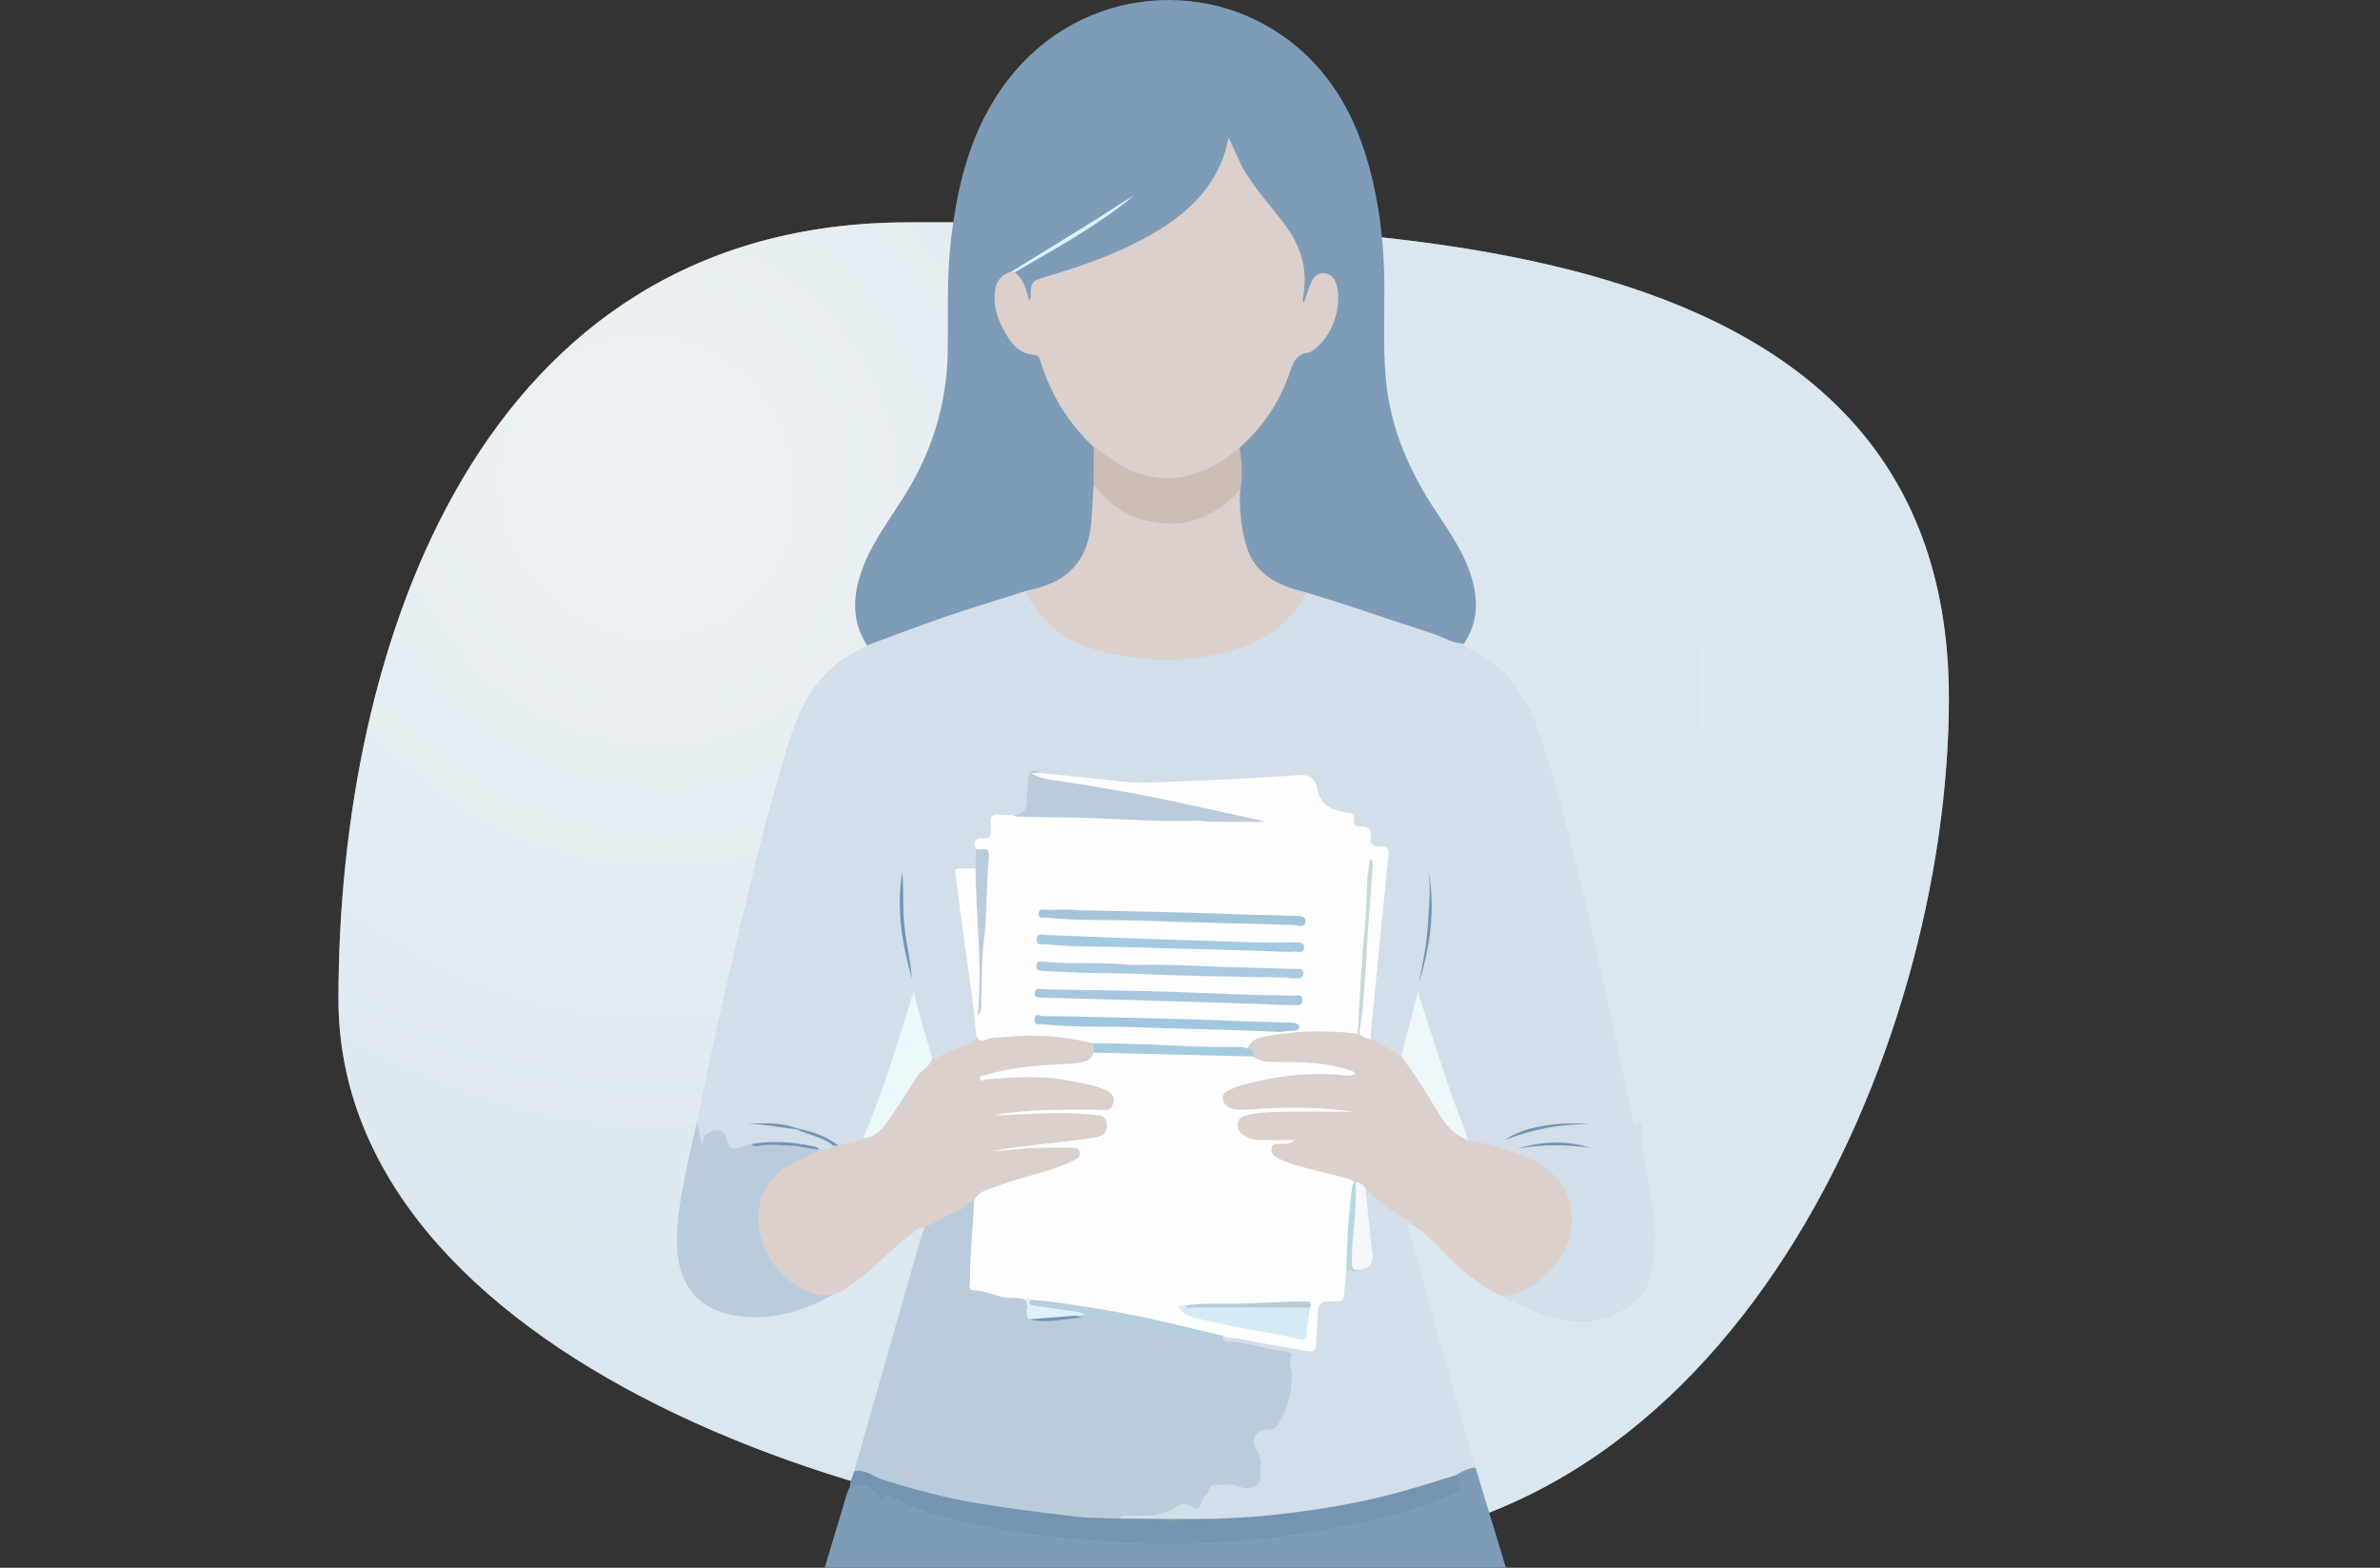 <svg xmlns="http://www.w3.org/2000/svg" width="334" height="220" viewBox="0 0 334 220" fill="none"><rect x="0" y="0" width="334" height="220" fill="#333333" stroke="none"/><g clip-path="url(#clip0_756_2723)"><path d="M273.5 98.001C273.5 147.43 242.699 217.203 182.5 217.203C122.301 217.203 47.5 189.632 47.5 140.203C47.5 90.773 67.301 31.203 127.5 31.203C187.699 31.203 273.5 28.686 273.5 98.001Z" fill="#E9EEF3"></path><path d="M273.5 98.001C273.5 147.43 242.699 217.203 182.5 217.203C122.301 217.203 47.5 189.632 47.5 140.203C47.5 90.773 67.301 31.203 127.5 31.203C187.699 31.203 273.5 28.686 273.5 98.001Z" fill="url(#paint0_radial_756_2723)" fill-opacity="0.5"></path><path d="M207.059 205.935C210.514 217.306 214.022 228.661 217.196 240.115H109.693C112.752 229.931 115.808 219.746 118.871 209.563C118.971 209.232 119.149 208.923 119.291 208.605C119.686 207.919 120.269 207.701 120.978 208.029C121.987 208.497 123.293 208.515 123.777 209.809C123.811 209.899 123.747 210.046 123.923 209.87C124.705 209.079 125.432 209.735 126.09 210.056C130.285 212.112 134.806 213.072 139.317 214.049C144.187 215.103 149.159 215.489 154.107 215.839C159.318 216.21 164.545 216.384 169.795 216.047C175.119 215.704 180.422 215.258 185.658 214.293C191.592 213.197 197.514 211.99 203.085 209.53C204.016 209.119 204.403 208.297 204.245 207.064C204.944 206.002 205.869 205.633 207.061 205.936L207.059 205.935Z" fill="#7E9CB8"></path><path d="M216.649 184.575C214.779 183.647 212.72 183.127 210.979 181.925C211.924 180.97 213.298 180.894 214.402 180.247C218.815 177.663 221.409 173.03 219.617 167.746C219.008 165.948 217.636 164.644 216.044 163.757C213.66 162.427 211.135 161.367 208.397 160.929C207.522 160.788 206.682 160.493 205.889 160.077C204.621 157.671 203.827 155.073 202.917 152.529C201.646 148.973 200.587 145.343 199.387 141.761C199.161 141.087 198.931 140.417 199.141 139.7C198.377 142.561 197.964 145.521 196.752 148.26C196.325 148.467 195.959 148.244 195.649 148.027C194.481 147.202 192.986 146.855 192.108 145.604C191.959 143.15 192.396 140.732 192.615 138.305C193.138 132.504 193.695 126.705 194.344 120.916C194.452 119.956 194.306 119.256 193.18 119.08C192.428 118.962 192.031 118.44 191.988 117.681C191.946 116.901 191.565 116.462 190.786 116.334C190.39 116.269 189.914 116.147 189.81 115.731C189.465 114.332 188.286 114.191 187.218 114.053C185.43 113.819 184.625 112.906 184.446 111.108C184.251 109.148 183.95 109.023 181.921 109.203C177.098 109.629 172.245 109.575 167.429 110.002C160.231 110.639 153.159 109.672 146.065 108.79C145.253 108.449 144.839 108.712 144.689 109.592C144.523 110.562 144.523 111.533 144.502 112.508C144.462 114.349 144.182 114.628 142.33 114.733C142.154 114.754 141.976 114.75 141.798 114.749C139.725 114.726 139.708 114.725 139.395 116.747C139.292 117.412 138.975 117.822 138.318 117.908C137.48 118.018 137.18 118.494 137.282 119.294C137.297 120.149 137.468 121.017 137.023 121.822C136.76 122.098 136.411 122.15 136.056 122.201C134.527 122.423 134.473 122.433 134.672 124.008C135.373 129.552 136.224 135.074 136.879 140.623C137.045 142.025 137.377 143.416 137.306 144.843C137.345 145.973 136.779 146.64 135.729 146.997C134.395 147.453 133.076 147.959 131.843 148.658C131.438 148.887 131.016 148.994 130.64 148.584C129.465 145.666 128.652 142.65 128.16 140.153C128.028 142.251 126.817 144.693 126.036 147.251C124.934 150.86 123.704 154.429 122.285 157.931C122.018 158.59 121.74 159.244 121.334 159.833C120.307 160.746 119.049 160.932 117.747 160.983C115.944 159.625 113.8 159.041 111.712 158.326C109.522 157.945 107.331 157.577 106.034 157.684C107.287 157.513 109.422 158.004 111.573 158.279C112.843 158.705 114.113 159.139 115.361 159.63C115.994 159.879 116.68 160.09 117.019 160.783C116.682 161.687 115.911 161.611 115.17 161.606C115.022 161.584 114.88 161.538 114.745 161.477C111.754 160.602 108.725 160.409 105.651 160.93C104.996 161.025 104.374 161.257 103.739 161.43C102.59 161.741 102.075 161.493 101.674 160.426C101.445 159.816 101.387 159.056 100.495 159.069C99.748 159.081 99.259 159.459 99.132 160.239C99.083 160.537 98.883 160.698 98.575 160.685C98.206 160.668 98.04 160.416 97.957 160.097C97.745 159.286 97.811 158.451 97.743 157.627C99.696 148.127 101.799 138.659 104.048 129.225C105.939 121.29 107.892 113.372 110.247 105.56C111.641 100.936 113.356 96.479 117.261 93.275C118.614 92.166 120.179 91.426 121.682 90.576C123.289 89.221 125.318 88.764 127.225 88.115C130.747 86.918 134.254 85.678 137.787 84.51C139.554 83.926 141.37 83.496 143.112 82.833C143.441 82.708 143.796 82.634 144.152 82.779C144.889 83.932 145.551 85.124 146.48 86.159C149.696 89.742 153.887 91.204 158.486 91.791C161.887 92.225 165.295 92.237 168.692 91.788C174.519 91.017 179.525 88.804 182.734 83.545C182.874 83.314 183.04 83.109 183.284 82.981C184.476 82.859 185.548 83.377 186.624 83.722C192.537 85.627 198.477 87.461 204.258 89.752C204.668 89.915 205.115 90.003 205.456 90.316C205.473 90.691 205.749 90.853 206.033 90.978C211.757 93.485 214.598 98.291 216.402 103.945C220.027 115.311 222.611 126.941 225.195 138.569C226.501 144.445 227.708 150.342 228.963 156.228C229.046 156.616 229.144 157.002 229.258 157.383C229.539 158.336 229.766 157.525 230.011 157.356C230.599 157.989 230.36 158.776 230.396 159.505C230.425 160.077 230.379 160.653 230.519 161.215C231.032 164.231 231.659 167.226 232.084 170.257C232.496 173.195 232.328 176.113 231.686 178.989C231.275 180.833 230.115 182.302 228.592 183.356C224.863 185.933 220.813 185.894 216.657 184.578L216.649 184.575Z" fill="#D2DEE9"></path><path d="M205.45 90.317C203.911 90.305 202.639 89.436 201.24 88.981C197.215 87.675 193.214 86.298 189.195 84.976C187.234 84.331 185.253 83.745 183.282 83.132C182.457 83.508 181.733 83.062 180.988 82.839C177.074 81.672 174.854 78.971 174.126 75.031C173.767 73.083 173.383 71.115 173.73 69.109C173.97 67.095 173.836 65.084 173.699 63.074C173.738 62.699 173.943 62.415 174.206 62.164C177.321 59.189 179.568 55.657 180.903 51.56C181.291 50.368 181.971 49.725 183.177 49.23C185.429 48.309 186.535 46.27 187.167 44.022C187.465 42.961 187.649 41.846 187.361 40.723C187.138 39.846 186.945 38.899 185.815 38.823C184.754 38.75 184.427 39.614 184.097 40.406C183.942 40.775 183.853 41.17 183.697 41.539C183.529 41.937 183.402 42.56 182.911 42.467C182.369 42.364 182.532 41.749 182.593 41.324C182.683 40.704 182.672 40.083 182.698 39.461C182.811 36.718 181.885 34.34 180.309 32.127C178.529 29.629 176.373 27.42 174.763 24.797C173.923 23.43 173.144 22.035 172.549 20.37C170.997 26.661 166.677 30.463 161.443 33.411C156.928 35.953 152.07 37.692 147.103 39.112C145.809 39.483 144.698 39.822 144.939 41.517C144.981 41.808 144.849 42.137 144.363 42.313C143.645 41.036 143.227 39.573 142.355 38.359C142.771 37.504 143.645 37.216 144.383 36.791C148.691 34.306 152.957 31.76 157.079 28.971C157.485 28.696 157.803 28.312 158.303 28.072C153.844 31.247 149.191 33.995 144.507 36.694C143.664 37.18 142.819 37.668 142.062 38.291C140.235 39.119 139.722 40.631 139.991 42.47C140.284 44.482 140.99 46.333 142.39 47.869C143.093 48.641 143.828 49.306 144.937 49.418C145.731 49.498 146.165 49.999 146.409 50.758C147.752 54.923 149.856 58.639 152.991 61.731C153.374 62.108 153.694 62.535 153.785 63.092C153.938 64.715 153.839 66.338 153.86 67.959C153.844 70.352 153.706 72.743 153.248 75.092C152.32 79.862 149.232 82.056 145.156 83.017C144.809 83.098 144.453 83.135 144.145 82.878C140.247 84.119 136.326 85.299 132.455 86.622C128.835 87.86 125.269 89.25 121.679 90.573C119.413 87.07 119.686 83.411 121.066 79.715C122.48 75.928 124.965 72.75 127.062 69.354C130.811 63.284 132.845 56.752 132.994 49.572C133.104 44.328 132.828 39.068 133.431 33.839C134.437 25.108 136.599 16.812 142.492 9.929C153.175 -2.548 172.102 -3.402 183.736 8.139C188.555 12.921 191.139 18.917 192.658 25.435C193.791 30.302 194.264 35.233 194.277 40.23C194.289 44.497 194.11 48.765 194.472 53.034C195.021 59.482 197.371 65.246 200.798 70.648C202.864 73.906 205.238 77.003 206.424 80.744C207.474 84.056 207.491 87.296 205.45 90.31V90.317Z" fill="#7E9CB8"></path><path d="M119.866 206.47C122.902 195.834 125.936 185.197 128.978 174.563C129.196 173.798 129.469 173.049 129.714 172.292C129.782 171.727 130.19 171.53 130.661 171.327C132.437 170.565 134.234 169.833 135.753 168.585C136.208 168.211 136.694 167.998 136.95 168.819C137.174 171.258 136.75 173.669 136.628 176.09C136.573 177.196 136.54 178.299 136.525 179.404C136.515 180.185 136.876 180.439 137.626 180.739C139.66 181.553 141.885 181.364 143.907 182.129C144.823 182.778 144.193 183.98 144.841 184.722C145.297 185.114 145.852 185.032 146.36 184.984C148.279 184.805 150.208 184.788 152.123 184.569C153.872 184.496 155.532 185.052 157.222 185.346C161.966 186.176 166.721 186.928 171.5 187.519C172.355 188.085 173.38 188.088 174.316 188.146C176.463 188.279 178.438 189.199 180.57 189.36C181.061 189.397 181.572 189.661 181.569 190.256C181.555 192.94 181.887 195.661 180.639 198.214C179.945 199.634 179.41 201.071 177.408 201.068C176.558 201.068 176.181 202.138 176.723 203.21C177.322 204.394 177.354 205.599 177.283 206.842C177.185 208.542 176.11 209.384 174.409 209.138C174.101 209.094 173.807 208.991 173.503 208.922C170.913 208.327 170.266 208.593 169.009 210.939C168.527 211.839 167.941 212.198 166.969 211.755C166.346 211.47 165.763 211.548 165.228 211.99C164.95 212.219 164.628 212.424 164.275 212.439C162.303 212.518 160.441 213.636 158.4 213.04C157.931 212.903 157.548 213.208 157.144 213.38C155.015 213.772 152.89 213.358 150.799 213.153C144.934 212.578 139.074 211.894 133.311 210.596C128.724 209.563 124.175 208.397 119.862 206.468L119.866 206.47Z" fill="#BACCDC"></path><path d="M136.698 168.59C135.743 168.565 135.386 169.518 134.619 169.853C132.949 170.585 131.346 171.47 129.715 172.292C128.885 172.097 128.46 172.798 127.928 173.171C125.2 175.086 123.067 177.705 120.352 179.643C119.275 180.411 118.254 181.285 116.943 181.663C115.485 182.438 114.17 181.959 112.779 181.339C108.825 179.577 105.516 174.884 106.133 169.633C106.294 168.27 106.749 166.978 107.545 165.942C109.44 163.473 111.934 161.854 115.079 161.381C115.743 161.33 116.407 161.281 116.899 160.743C117.164 160.557 117.416 160.634 117.665 160.777C118.843 160.507 120.061 160.37 121.133 159.74C124.343 158.299 125.537 155.124 127.319 152.469C128.318 150.981 129.447 149.643 130.824 148.508C130.987 148.54 131.208 148.661 131.302 148.595C132.717 147.599 134.36 147.093 135.948 146.505C136.717 146.22 136.993 145.822 136.968 145.086C138.309 145.792 139.669 145.22 140.994 145.077C144.657 144.683 148.266 145.106 151.874 145.599C152.486 145.682 153.102 145.841 153.554 146.336C153.825 146.767 153.844 147.24 153.781 147.726C153.551 148.874 152.67 149.23 151.678 149.487C150.064 149.904 148.405 149.741 146.771 149.885C144.154 150.117 141.553 150.366 139.247 151.058C142.32 150.706 145.628 150.593 148.933 151.072C150.606 151.314 152.257 151.668 153.891 152.1C154.584 152.283 155.246 152.538 155.812 152.992C156.457 153.509 156.782 154.139 156.497 154.982C156.233 155.766 155.646 156.061 154.87 156.127C154.198 156.184 153.542 156.006 152.88 156.012C148.933 156.045 144.977 155.82 141.049 156.416C144.832 155.846 148.64 156.044 152.442 156.001C153.07 155.995 153.686 156.069 154.291 156.205C155.058 156.376 155.529 156.875 155.632 157.674C155.732 158.447 155.503 159.082 154.823 159.51C153.89 160.098 152.826 160.247 151.768 160.367C148.64 160.724 145.487 160.782 142.361 161.183C141.679 161.271 141.015 161.627 140.214 161.415C140.119 161.415 140.38 161.706 140.297 161.549C140.28 161.517 140.317 161.5 140.409 161.486C143.391 161.058 146.376 160.675 149.395 160.682C149.529 160.682 149.663 160.667 149.795 160.675C150.586 160.728 151.526 160.618 151.761 161.637C152.012 162.719 151.114 163.108 150.349 163.452C148.725 164.18 147.043 164.756 145.328 165.232C143.401 165.767 141.47 166.289 139.602 167.017C138.568 167.422 137.643 168.026 136.697 168.592L136.698 168.59Z" fill="#DBD0CC"></path><path d="M205.999 159.994C208.352 160.434 210.664 161.039 212.906 161.875C214.662 162.531 216.333 163.301 217.774 164.609C219.193 165.895 220.025 167.375 220.38 169.223C221.286 173.934 219.021 177.311 215.617 180.023C214.35 181.033 212.652 181.591 210.981 181.925C209.184 181.356 207.739 180.194 206.275 179.08C204.652 177.847 203.233 176.384 201.824 174.923C200.654 173.709 199.457 172.542 197.925 171.788C195.561 170.429 193.144 169.138 191.434 166.906C191.041 166.475 190.531 166.26 189.978 166.124C189.84 166.089 189.712 166.041 189.581 165.989C186.843 165.056 183.961 164.661 181.233 163.701C180.562 163.465 179.875 163.272 179.264 162.895C178.591 162.48 178.007 161.969 178.178 161.085C178.369 160.092 179.206 160.301 179.893 160.273C180.07 160.267 180.246 160.273 180.285 160.273C179.443 160.189 178.48 160.372 177.508 160.407C176.517 160.443 175.553 160.309 174.678 159.803C173.852 159.327 173.277 158.673 173.415 157.65C173.56 156.575 174.388 156.152 175.306 156.084C176.676 155.982 178.027 155.711 179.409 155.723C182.564 155.754 185.72 155.679 188.318 155.864C186.645 155.832 184.418 155.723 182.188 155.713C179.788 155.701 177.404 155.832 175.022 156.094C174.031 156.203 173.057 156.118 172.202 155.544C171.064 154.78 171.04 153.634 172.128 152.814C172.521 152.518 172.966 152.311 173.418 152.127C176.701 150.789 185.065 149.903 188.672 150.464C187.695 150.095 186.681 149.863 185.639 149.758C184.537 149.648 183.443 149.453 182.325 149.454C180.64 149.458 178.949 149.585 177.279 149.222C176.712 149.099 176.134 149.023 175.741 148.526C175.53 147.988 175.125 147.548 174.94 146.991C175.12 145.827 175.967 145.392 176.972 145.185C180.855 144.384 184.775 144.146 188.726 144.51C189.21 144.554 189.695 144.618 190.177 144.674C190.323 144.691 190.467 144.723 190.607 144.762C191.246 145.028 191.9 145.275 192.348 145.849C193.921 146.396 195.219 147.441 196.649 148.244C198.346 149.424 199.203 151.261 200.282 152.921C201.393 154.631 202.322 156.453 203.685 158.006C204.375 158.79 205.403 159.132 205.997 159.994H205.999Z" fill="#DBD0CC"></path><path d="M191.622 166.732C193.4 168.772 195.677 170.144 197.97 171.495C198.002 171.514 198.052 171.565 198.045 171.58C198.014 171.655 197.965 171.721 197.923 171.79C197.196 171.807 197.594 172.215 197.676 172.506C199.2 177.976 200.719 183.446 202.253 188.912C203.846 194.588 205.457 200.261 207.06 205.935C206.065 206.027 205.201 206.455 204.378 206.987C204.161 207.429 203.74 207.58 203.32 207.729C196.048 210.299 188.553 211.864 180.908 212.77C176.016 213.349 171.112 213.699 166.179 213.547C165.197 213.528 164.214 213.489 163.234 213.581C161.744 213.61 160.254 213.603 158.764 213.581C158.201 213.572 157.607 213.615 157.184 213.114C157.507 212.517 158.034 212.621 158.581 212.665C160.948 212.858 163.256 212.668 165.317 211.341C166.05 210.868 166.709 211.087 167.298 211.463C168.141 212.001 168.445 211.52 168.612 210.853C168.716 210.443 168.822 210.052 169.168 209.839C169.752 209.478 169.555 208.425 170.378 208.382C171.474 208.326 172.587 208.169 173.672 208.548C174.292 208.765 174.895 208.972 175.606 208.75C176.388 208.506 176.92 208.059 176.881 207.275C176.817 205.996 177.216 204.716 176.312 203.444C175.34 202.079 176.258 200.577 177.89 200.616C178.681 200.635 179.125 200.307 179.485 199.692C180.727 197.582 181.336 195.272 181.307 192.857C181.297 191.987 180.705 191.176 181.287 190.219C181.473 189.914 180.791 189.699 180.407 189.659C177.645 189.367 175.015 188.3 172.207 188.282C171.93 188.28 171.73 188.07 171.587 187.83C171.472 187.694 171.474 187.562 171.594 187.43C172.57 187.041 173.525 187.388 174.47 187.56C177.181 188.055 179.895 188.531 182.608 189.015C184.088 189.279 184.135 189.205 184.391 187.686C184.564 186.668 184.479 185.644 184.528 184.622C184.613 182.829 184.974 182.401 186.711 182.309C187.736 182.255 188.272 181.898 188.289 180.807C188.301 180.055 188.447 179.304 188.682 178.579C189.119 177.72 190.028 178.188 190.658 177.868C192.345 177.62 192.425 177.548 192.198 175.859C191.862 173.356 191.612 170.845 191.324 168.339C191.259 167.777 191.094 167.186 191.62 166.729L191.622 166.732Z" fill="#D2DEE9"></path><path d="M115.08 161.379C113.441 162.309 111.619 162.817 110.029 163.914C105.714 166.895 105.572 172.71 108.038 176.599C109.243 178.503 110.794 179.998 112.865 180.999C114.196 181.642 115.507 181.913 116.945 181.661C112.662 184.054 108.122 185.424 103.191 184.624C98.106 183.801 95.339 180.489 95.039 175.302C94.8 171.17 95.696 167.188 96.513 163.191C96.894 161.33 97.33 159.481 97.74 157.625C98.374 158.47 97.926 159.66 98.685 160.566C98.55 159.344 99.188 158.912 100.194 158.658C101.176 158.411 101.628 158.863 101.887 159.669C102.463 161.464 102.449 161.464 104.295 160.859C104.673 160.736 105.062 160.651 105.447 160.548C105.816 160.775 106.231 160.714 106.608 160.648C109.452 160.152 112.217 160.6 114.964 161.3C115.004 161.325 115.043 161.352 115.08 161.379Z" fill="#BACCDC"></path><path d="M157.185 213.113C159.224 213.127 161.262 213.14 163.301 213.152C164.287 213.357 165.274 213.359 166.26 213.152C174.283 213.264 182.206 212.422 190.084 210.887C194.956 209.937 199.667 208.479 204.379 206.987C205.295 209.068 205.135 209.305 202.727 210.187C199.526 211.361 196.305 212.485 192.979 213.227C189.503 214.002 186.006 214.736 182.482 215.244C175.251 216.285 167.97 216.846 160.661 216.592C156.297 216.441 151.946 216.029 147.592 215.611C142.557 215.129 137.636 214.192 132.765 212.9C130.194 212.218 127.681 211.376 125.334 210.121C124.459 209.652 123.942 209.713 123.736 211.022C123.412 209.012 120.899 207.8 119.295 208.607C119.248 207.832 119.697 207.19 119.868 206.472C121.441 206.138 122.616 207.244 123.966 207.671C128.353 209.056 132.792 210.231 137.322 210.978C141.846 211.723 146.401 212.292 150.957 212.824C153.016 213.064 155.109 213.027 157.187 213.115L157.185 213.113Z" fill="#7494B2"></path><path d="M190.526 145.053C188.064 144.767 185.593 144.667 183.119 144.782C181.141 144.875 179.182 145.137 177.231 145.508C176.176 145.71 175.431 146.177 175.001 147.153C172.49 147.591 169.963 147.378 167.447 147.271C166.297 147.222 165.145 147.051 163.992 147.107C160.922 147.258 157.876 146.76 154.811 146.819C154.318 146.829 153.832 146.761 153.434 146.419C149.388 145.4 145.291 145.124 141.138 145.518C140.219 145.607 139.267 145.546 138.4 145.884C137.521 146.228 137.125 145.923 136.966 145.083C136.583 140.288 135.78 135.544 135.151 130.779C134.786 128.026 134.436 125.269 134.055 122.517C133.984 122.001 134.236 121.896 134.641 121.886C135.393 121.865 136.145 121.852 136.896 121.835C137.379 122.287 137.283 122.892 137.32 123.461C137.697 129.096 137.828 134.733 137.567 140.379C137.562 140.499 137.521 140.626 137.56 140.703C137.653 134.403 137.85 128.067 138.344 121.745C138.446 120.434 137.955 119.713 136.942 119.137C136.559 118.115 136.851 117.522 138.004 117.617C138.962 117.695 139.125 117.185 139.061 116.409C139.035 116.101 139.096 115.784 139.054 115.481C138.92 114.525 139.34 114.221 140.253 114.328C140.91 114.404 141.579 114.376 142.241 114.394C143.49 114.755 144.681 114.171 145.922 114.172C153.422 114.179 160.903 114.782 168.407 114.809C171.004 114.819 173.636 114.929 176.237 115.219C176.413 115.239 176.283 114.95 176.305 115.126C176.308 115.151 176.273 115.16 176.2 115.16C174.627 115.155 173.13 114.682 171.621 114.35C163.73 112.609 155.815 111.009 147.805 109.9C146.662 109.742 145.424 109.67 144.522 108.542C145.07 108.283 145.509 108.257 145.966 108.476C149.842 108.872 153.724 109.238 157.595 109.683C158.794 109.82 159.987 109.868 161.181 109.82C168.095 109.551 175.009 109.3 181.912 108.798C182.133 108.781 182.355 108.777 182.577 108.772C183.872 108.735 184.629 109.36 184.85 110.647C185.137 112.327 186.109 113.359 187.766 113.744C188.196 113.844 188.622 114.008 189.058 114.033C189.767 114.074 190.135 114.338 190.025 115.097C189.92 115.83 190.328 116.047 190.971 115.993C192.053 115.903 192.576 116.36 192.363 117.468C192.124 118.704 193.007 118.807 193.792 118.785C194.891 118.755 194.934 119.205 194.837 120.147C193.995 128.27 193.218 136.398 192.424 144.524C192.382 144.966 192.373 145.412 192.348 145.855C191.75 145.723 191.19 145.515 190.744 145.07C191.183 137.397 191.857 129.74 192.268 122.746C192.119 125.992 191.811 129.912 191.538 133.831C191.298 137.279 191.052 140.726 190.781 144.172C190.756 144.489 190.705 144.789 190.524 145.056L190.526 145.053Z" fill="#FDFDFD"></path><path d="M174.007 69.187C173.953 71.766 174.181 74.308 174.962 76.782C176.076 80.311 178.847 81.874 182.13 82.822C182.511 82.932 182.897 83.031 183.28 83.134C181.536 86.722 178.691 89.145 175.031 90.532C167.862 93.248 160.539 93.121 153.283 91.03C149.629 89.977 146.693 87.638 144.62 84.36C144.342 83.921 144.004 83.471 144.146 82.883C147.162 82.235 149.922 81.171 151.637 78.359C152.658 76.684 153.021 74.826 153.17 72.913C153.294 71.323 153.366 69.729 153.461 68.137C154.012 68.044 154.218 68.503 154.525 68.801C158.467 72.637 162.985 74.227 168.371 72.305C170.109 71.685 171.563 70.588 172.916 69.355C173.177 69.118 173.379 68.764 173.734 68.698C174.137 68.623 174.142 68.896 174.007 69.189V69.187Z" fill="#DBD0CC"></path><path d="M145.97 108.474H144.671C146.056 109.306 147.362 109.399 148.65 109.592C154.76 110.504 160.834 111.6 166.873 112.928C170.277 113.676 173.689 114.401 177.089 115.176C177.241 115.212 177.377 115.324 177.385 115.329C174.845 115.329 172.21 115.364 169.576 115.298C169.062 115.287 168.527 115.141 167.997 115.16C163.112 115.336 158.233 114.999 153.363 114.804C150.036 114.67 146.713 114.723 143.391 114.611C143 114.597 142.583 114.701 142.246 114.392C143.465 114.324 144.083 113.665 144.099 112.418C144.112 111.402 144.222 110.389 144.282 109.38C144.365 107.946 144.991 107.995 145.97 108.474Z" fill="#BACCDC"></path><path d="M130.824 148.507C130.516 149.709 129.281 150.139 128.673 151.109C127.359 153.208 126.018 155.294 124.606 157.326C123.768 158.533 122.784 159.647 121.133 159.739C123.971 153.043 126.05 146.085 128.252 139.039C128.924 142.334 129.95 145.399 130.824 148.505V148.507Z" fill="#EDF8FB"></path><path d="M205.998 159.995C204.071 159.268 202.801 157.78 201.808 156.099C200.213 153.394 198.552 150.744 196.65 148.246C197.401 145.296 198.151 142.348 198.957 139.182C199.648 141.295 200.303 143.21 200.899 145.146C202.284 149.643 203.834 154.083 205.512 158.478C205.701 158.972 205.835 159.489 205.996 159.995H205.998Z" fill="#EEF8FB"></path><path d="M136.946 119.133C137.156 119.162 137.385 119.26 137.574 119.211C138.58 118.948 138.868 119.411 138.773 120.325C138.365 124.245 138.562 128.196 138.067 132.123C137.701 135.015 137.811 137.967 137.695 140.893C137.678 141.34 137.828 141.839 137.205 142.564C137.916 135.394 136.955 128.624 136.9 121.832C136.916 120.933 136.931 120.032 136.946 119.133Z" fill="#BACCDC"></path><path d="M127.978 137.344C126.576 132.444 125.765 127.489 126.625 122.387C126.855 124.9 126.655 127.425 126.921 129.948C127.184 132.43 127.786 134.858 127.978 137.344Z" fill="#7494B2"></path><path d="M200.458 122.117C201.462 127.485 200.737 132.711 199.157 137.861C199.623 135.271 200.202 132.691 200.363 130.057C200.524 127.416 200.832 124.769 200.459 122.117H200.458Z" fill="#7494B2"></path><path d="M211.214 159.97C213.561 158.218 218.436 157.32 222.991 157.765C218.922 157.716 215.002 158.48 211.214 159.97Z" fill="#7494B2"></path><path d="M212.931 161.22C216.268 160.174 219.667 159.96 223.082 161.054C219.702 160.612 216.333 160.549 212.931 161.22Z" fill="#7494B2"></path><path d="M114.964 161.3C113.591 161.282 112.294 160.785 110.902 160.757C109.447 160.726 108.006 160.501 106.546 160.774C106.197 160.84 105.74 160.97 105.447 160.548C108.246 160.056 111.025 160.223 113.794 160.799C114.224 160.889 114.656 160.939 114.964 161.3Z" fill="#7494B2"></path><path d="M117.665 160.773C117.41 160.761 117.156 160.751 116.9 160.739C115.401 159.512 113.455 159.296 111.777 158.473C111.811 158.433 111.847 158.392 111.881 158.352C113.96 158.797 115.97 159.407 117.664 160.773H117.665Z" fill="#7494B2"></path><path d="M111.778 158.475C109.506 158.238 107.266 157.696 104.961 157.747C107.301 157.562 109.63 157.503 111.88 158.353C111.841 158.39 111.807 158.431 111.777 158.475H111.778Z" fill="#7494B2"></path><path d="M142.404 38.211C143.628 39.161 144.024 40.573 144.437 42.166C144.569 41.94 144.632 41.882 144.632 41.823C144.668 39.406 144.683 39.464 147.047 38.758C152.706 37.068 158.243 35.088 163.268 31.869C167.731 29.009 171.438 24.95 172.392 19.326C173.257 20.906 173.767 22.478 174.605 23.895C176.236 26.655 178.403 29 180.317 31.535C182.686 34.675 183.592 38.065 182.836 41.914C182.816 42.019 182.87 42.141 182.943 42.561C183.314 41.513 183.58 40.727 183.871 39.952C184.218 39.025 184.765 38.245 185.871 38.355C186.939 38.46 187.397 39.223 187.627 40.241C188.352 43.435 186.796 47.497 184.1 49.272C183.99 49.345 183.871 49.448 183.749 49.458C181.663 49.633 181.367 51.336 180.804 52.848C179.355 56.741 177.087 60.082 173.946 62.816C172.837 64.692 170.929 65.547 169.086 66.34C163.595 68.702 158.706 67.218 154.222 63.688C153.9 63.435 153.707 63.081 153.494 62.746C149.895 59.351 147.384 55.282 145.978 50.538C145.839 50.069 145.574 49.832 145.16 49.804C142.625 49.627 141.594 47.68 140.602 45.809C139.874 44.437 139.511 42.905 139.591 41.308C139.677 39.581 140.339 38.68 142.006 38.065C142.15 38.082 142.3 38.08 142.402 38.209L142.404 38.211Z" fill="#DBD0CC"></path><path d="M153.493 62.746C154.99 63.672 156.32 64.839 157.925 65.626C162.934 68.08 167.598 67.337 172.049 64.265C172.703 63.813 173.316 63.3 173.948 62.816C174.32 64.936 174.396 67.059 174.009 69.186C173.821 68.551 173.704 69.088 173.577 69.216C170.883 71.924 167.704 73.619 163.816 73.463C159.74 73.301 156.343 71.614 153.768 68.385C153.686 68.283 153.566 68.216 153.463 68.133C153.473 66.338 153.485 64.543 153.495 62.748L153.493 62.746Z" fill="#CDBDB7"></path><path d="M142.404 38.211C142.272 38.162 142.14 38.114 142.008 38.065C146.085 35.556 150.173 33.061 154.234 30.524C155.882 29.495 157.47 28.372 159.165 27.412C154.024 31.695 148.155 34.86 142.406 38.209L142.404 38.211Z" fill="#D7F3FA"></path><path d="M188.932 178.445C188.857 179.194 188.766 179.941 188.713 180.689C188.581 182.613 188.585 182.699 186.578 182.628C185.32 182.582 184.971 183.095 184.945 184.225C184.912 185.727 184.746 187.225 184.683 188.728C184.653 189.462 184.387 189.774 183.621 189.635C180.548 189.075 177.461 188.577 174.397 187.965C173.456 187.778 172.46 187.861 171.566 187.434C170.249 187.644 169.024 187.131 167.775 186.892C162.674 185.913 157.672 184.453 152.502 183.8C149.994 183.483 147.501 183.051 144.99 182.757C144.57 182.743 144.287 182.318 143.842 182.374C143.253 182.139 142.628 182.108 142.013 182.134C140.122 182.215 138.486 181.068 136.61 181.051C135.826 181.045 136.122 180.325 136.119 179.905C136.078 176.122 136.545 172.363 136.696 168.588C137.295 167.027 138.864 166.895 140.11 166.402C143.072 165.232 146.245 164.7 149.205 163.505C149.82 163.256 150.419 162.968 151.015 162.675C151.411 162.48 151.621 162.148 151.522 161.693C151.417 161.22 151.058 161.068 150.622 161.07C148.49 161.08 146.355 161.02 144.228 161.137C142.572 161.227 140.929 161.54 139.241 161.505C140.821 161.278 142.399 161.024 143.984 160.827C147.051 160.446 150.13 160.148 153.188 159.701C154.128 159.564 155.305 159.422 155.337 157.993C155.355 157.168 155.056 156.631 154.163 156.521C150.272 156.045 146.375 156.182 142.481 156.421C141.602 156.475 140.736 156.518 139.505 156.469C144.69 155.571 149.564 155.749 154.431 155.739C155.02 155.739 155.704 155.932 156.08 155.199C156.605 154.172 156.185 153.502 155.271 153.034C153.75 152.257 152.06 152.091 150.424 151.732C146.386 150.847 142.32 151.143 138.254 151.504C137.99 151.527 137.593 151.868 137.524 151.336C137.463 150.872 137.93 150.987 138.198 150.903C141.732 149.788 145.388 149.489 149.059 149.343C149.996 149.306 150.915 149.235 151.826 149.043C152.593 148.882 153.278 148.598 153.464 147.71C153.845 147.34 154.334 147.285 154.824 147.287C160.002 147.301 165.175 147.504 170.347 147.731C171.586 147.785 172.826 147.773 174.064 147.81C174.679 147.829 175.319 147.77 175.816 148.257C176.875 149.075 178.157 149.009 179.362 149.021C182.692 149.055 186.009 149.074 189.223 150.118C189.562 150.229 189.917 150.274 190.18 150.682C189.528 151.123 188.82 150.909 188.163 150.852C183.205 150.423 178.37 151.079 173.617 152.467C173.407 152.528 173.205 152.635 173.011 152.742C172.372 153.095 171.453 153.278 171.62 154.272C171.786 155.261 172.663 155.591 173.505 155.685C174.872 155.837 176.243 155.588 177.61 155.527C181.725 155.344 185.845 155.422 189.949 156.011C186.412 156.011 182.874 155.954 179.339 156.039C177.847 156.074 176.328 156.133 174.866 156.536C174.296 156.694 173.783 156.922 173.71 157.646C173.64 158.34 173.879 158.88 174.44 159.251C175.195 159.75 176.038 159.993 176.951 159.987C178.439 159.979 179.928 159.986 181.699 159.986C180.925 160.66 180.28 160.46 179.693 160.521C179.227 160.568 178.648 160.394 178.465 161.039C178.275 161.711 178.675 162.145 179.207 162.44C180.615 163.222 182.17 163.606 183.711 164.013C185.421 164.463 187.14 164.881 188.855 165.308C189.289 165.416 189.721 165.521 190.019 165.894C190.332 167.223 189.897 168.527 189.778 169.824C189.557 172.236 189.621 174.661 189.33 177.064C189.27 177.558 189.182 178.017 188.932 178.442V178.445Z" fill="#FCFDFD"></path><path d="M144.639 182.396C148.041 182.632 151.394 183.236 154.753 183.771C160.426 184.676 165.982 186.123 171.567 187.432C171.574 187.564 171.58 187.697 171.587 187.83C166.807 187.437 162.086 186.64 157.375 185.763C155.608 185.434 153.827 185.177 152.054 184.887C151.666 184.933 151.221 185.211 150.982 184.64C151.045 184.818 150.918 184.416 151.048 184.538C151.099 184.469 151.295 184.308 151.065 184.339C149.231 184.574 147.526 183.785 145.734 183.698C145.347 183.68 144.928 183.59 144.629 183.319C144.32 183.041 143.931 182.693 144.639 182.395V182.396Z" fill="#B5CFDC"></path><path d="M144.638 182.397C144.168 183.052 144.689 183.149 145.133 183.216C147.001 183.504 148.869 183.791 150.743 184.024C151.236 184.085 151.674 184.222 152.442 184.47C151.74 184.539 151.366 184.578 150.994 184.615C148.823 185.123 146.623 185.279 144.4 185.138C143.663 184.329 144.552 183.193 143.848 182.377C144.12 182.1 144.383 182.116 144.64 182.399L144.638 182.397Z" fill="#DEF1F9"></path><path d="M144.397 185.14C146.595 184.966 148.793 184.792 150.991 184.617C151.301 184.88 151.691 184.832 152.053 184.892C149.503 185.019 146.973 185.774 144.397 185.14Z" fill="#7494B2"></path><path d="M175.817 148.258C168.366 148.075 160.915 147.894 153.464 147.711C153.454 147.279 153.446 146.848 153.436 146.418C158.119 146.368 162.791 146.663 167.469 146.853C169.369 146.931 171.274 146.895 173.177 146.92C173.792 146.929 174.422 146.858 175.002 147.151C175.795 147.134 175.91 147.62 175.819 148.257L175.817 148.258Z" fill="#A5CBDF"></path><path d="M191.621 166.732C191.912 169.538 192.201 172.342 192.494 175.148C192.518 175.367 192.584 175.582 192.611 175.8C192.8 177.338 192.108 178.133 190.537 178.186C189.414 178.528 189.34 177.729 189.336 177.001C189.328 174.959 189.472 172.911 189.704 170.895C189.895 169.228 189.653 167.515 190.208 165.891C190.828 165.919 191.296 166.204 191.619 166.732H191.621Z" fill="#F5F8FA"></path><path d="M190.525 145.052C190.808 140.103 191.037 135.152 191.53 130.216C191.745 128.057 191.734 125.876 191.87 123.708C191.934 122.679 192.095 121.656 192.224 120.52C192.781 120.843 192.671 121.236 192.651 121.546C192.417 124.855 192.151 128.162 191.919 131.472C191.785 133.372 191.75 135.281 191.58 137.179C191.347 139.812 191.243 142.461 190.749 145.067C190.674 145.063 190.602 145.058 190.527 145.053L190.525 145.052Z" fill="#C9D9DA"></path><path d="M190.211 165.889C190.511 169.618 189.683 173.298 189.72 177.015C189.727 177.617 189.662 178.215 190.538 178.186C190.08 178.764 189.422 178.08 188.931 178.446C189.025 174.451 189.212 170.461 189.759 166.497C189.788 166.289 189.93 166.096 190.02 165.896C190.084 165.887 190.147 165.884 190.211 165.889Z" fill="#BAD7E0"></path><path d="M166.257 213.152C165.272 213.545 164.286 213.542 163.299 213.152C164.284 213.152 165.27 213.152 166.257 213.152Z" fill="#7EA39C"></path><path d="M238.804 90.578C239.224 90.976 239.054 91.494 239.056 91.962C239.071 95.416 239.064 98.871 239.066 102.325C238.643 101.927 238.814 101.409 238.812 100.943C238.799 97.489 238.805 94.034 238.805 90.58L238.804 90.578Z" fill="#DAEDF9"></path><path d="M180.915 137.192C174.176 137.045 167.429 137.015 160.698 136.698C157.591 136.552 154.489 136.615 151.388 136.486C149.662 136.413 147.937 136.32 146.21 136.249C145.756 136.23 145.426 136.129 145.436 135.582C145.446 135.052 145.758 134.869 146.22 134.923C149.844 135.341 153.493 135.011 157.12 135.287C157.87 135.345 158.626 135.426 159.376 135.406C164.573 135.265 169.756 135.695 174.948 135.778C177.156 135.814 179.376 135.907 181.591 135.978C182.103 135.995 182.929 135.711 182.915 136.617C182.902 137.45 182.14 137.28 181.581 137.292C181.359 137.297 181.137 137.292 180.914 137.292C180.914 137.258 180.915 137.223 180.917 137.189L180.915 137.192Z" fill="#A9CAE1"></path><path d="M180.097 133.56C173.454 133.266 166.53 133.2 159.616 132.944C155.319 132.785 151.01 132.961 146.726 132.509C146.219 132.454 145.444 132.786 145.486 131.796C145.523 130.908 146.235 131.186 146.693 131.201C153.072 131.43 159.446 131.748 165.827 131.913C170.841 132.041 175.85 132.363 180.869 132.251C181.091 132.246 181.316 132.231 181.535 132.26C182.1 132.336 182.989 132.006 183.006 132.93C183.025 133.95 182.097 133.452 181.57 133.545C181.182 133.614 180.773 133.559 180.099 133.559L180.097 133.56Z" fill="#A4C9E2"></path><path d="M180.269 141.04C174.334 140.742 168.258 140.651 162.186 140.434C159.925 140.353 157.664 140.314 155.404 140.249C152.3 140.161 149.196 140.077 146.092 139.994C145.626 139.982 145.148 139.989 145.221 139.315C145.291 138.666 145.711 138.773 146.198 138.808C147.304 138.888 148.417 138.866 149.528 138.886C154.719 138.986 159.916 139.01 165.105 139.21C170.603 139.421 176.098 139.677 181.602 139.713C182.078 139.716 182.77 139.482 182.767 140.366C182.763 141.231 182.095 141.006 181.604 141.035C181.206 141.059 180.804 141.04 180.269 141.04Z" fill="#A7C6DF"></path><path d="M178.855 144.775C172.436 144.457 166.006 144.413 159.586 144.156C155.158 143.978 150.716 144.23 146.3 143.732C145.818 143.678 145.125 143.941 145.188 143.038C145.257 142.049 145.924 142.596 146.375 142.598C147.574 142.604 148.772 142.603 149.971 142.633C154.848 142.755 159.727 142.848 164.602 142.97C169.784 143.099 174.962 143.377 180.146 143.483C180.933 143.5 182.344 143.431 182.322 144.088C182.295 144.919 180.936 144.521 180.181 144.752C179.775 144.875 179.301 144.774 178.855 144.775Z" fill="#A1C6E0"></path><path d="M150.851 127.727C158.441 127.903 166.032 127.995 173.617 128.301C176.235 128.408 178.855 128.396 181.467 128.535C182.106 128.569 183.208 128.371 183.201 129.258C183.193 130.365 182.074 129.817 181.5 129.798C174.579 129.569 167.653 129.485 160.737 129.212C156.126 129.031 151.501 129.258 146.902 128.775C146.474 128.73 145.773 129.024 145.768 128.25C145.763 127.373 146.526 127.698 146.983 127.685C148.272 127.644 149.561 127.671 150.851 127.671C150.851 127.69 150.851 127.708 150.851 127.725V127.727Z" fill="#A3C5D8"></path><path d="M183.847 183.497C183.674 184.759 183.469 186.015 183.342 187.282C183.276 187.946 182.997 188.123 182.389 187.964C178.774 187.021 175.043 186.66 171.411 185.771C169.971 185.419 168.496 185.218 167.064 184.764C166.268 184.511 165.79 184.081 165.43 183.38C165.641 183.096 165.966 183.289 166.241 183.238C166.889 183.594 167.538 183.218 168.188 183.233C172.867 183.343 177.544 183.079 182.223 183.108C182.794 183.111 183.383 183.048 183.849 183.499L183.847 183.497Z" fill="#D7EBF7"></path><path d="M183.847 183.495C178.44 183.495 173.033 183.497 167.626 183.485C167.157 183.485 166.641 183.649 166.239 183.234C168.603 182.804 170.993 183.008 173.372 182.96C176.638 182.896 179.896 182.638 183.168 182.637C184.074 182.637 184.01 182.899 183.845 183.495H183.847Z" fill="#B7CCD8"></path></g><defs><radialGradient id="paint0_radial_756_2723" cx="0" cy="0" r="1" gradientUnits="userSpaceOnUse" gradientTransform="translate(90.355 67.56) rotate(55.807) scale(178.165 166.806)"><stop offset="0.122" stop-color="#EEF3F6"></stop><stop offset="0.7" stop-color="#CCE0EB"></stop></radialGradient><clipPath id="clip0_756_2723"><rect width="334" height="220" fill="white"></rect></clipPath></defs></svg>